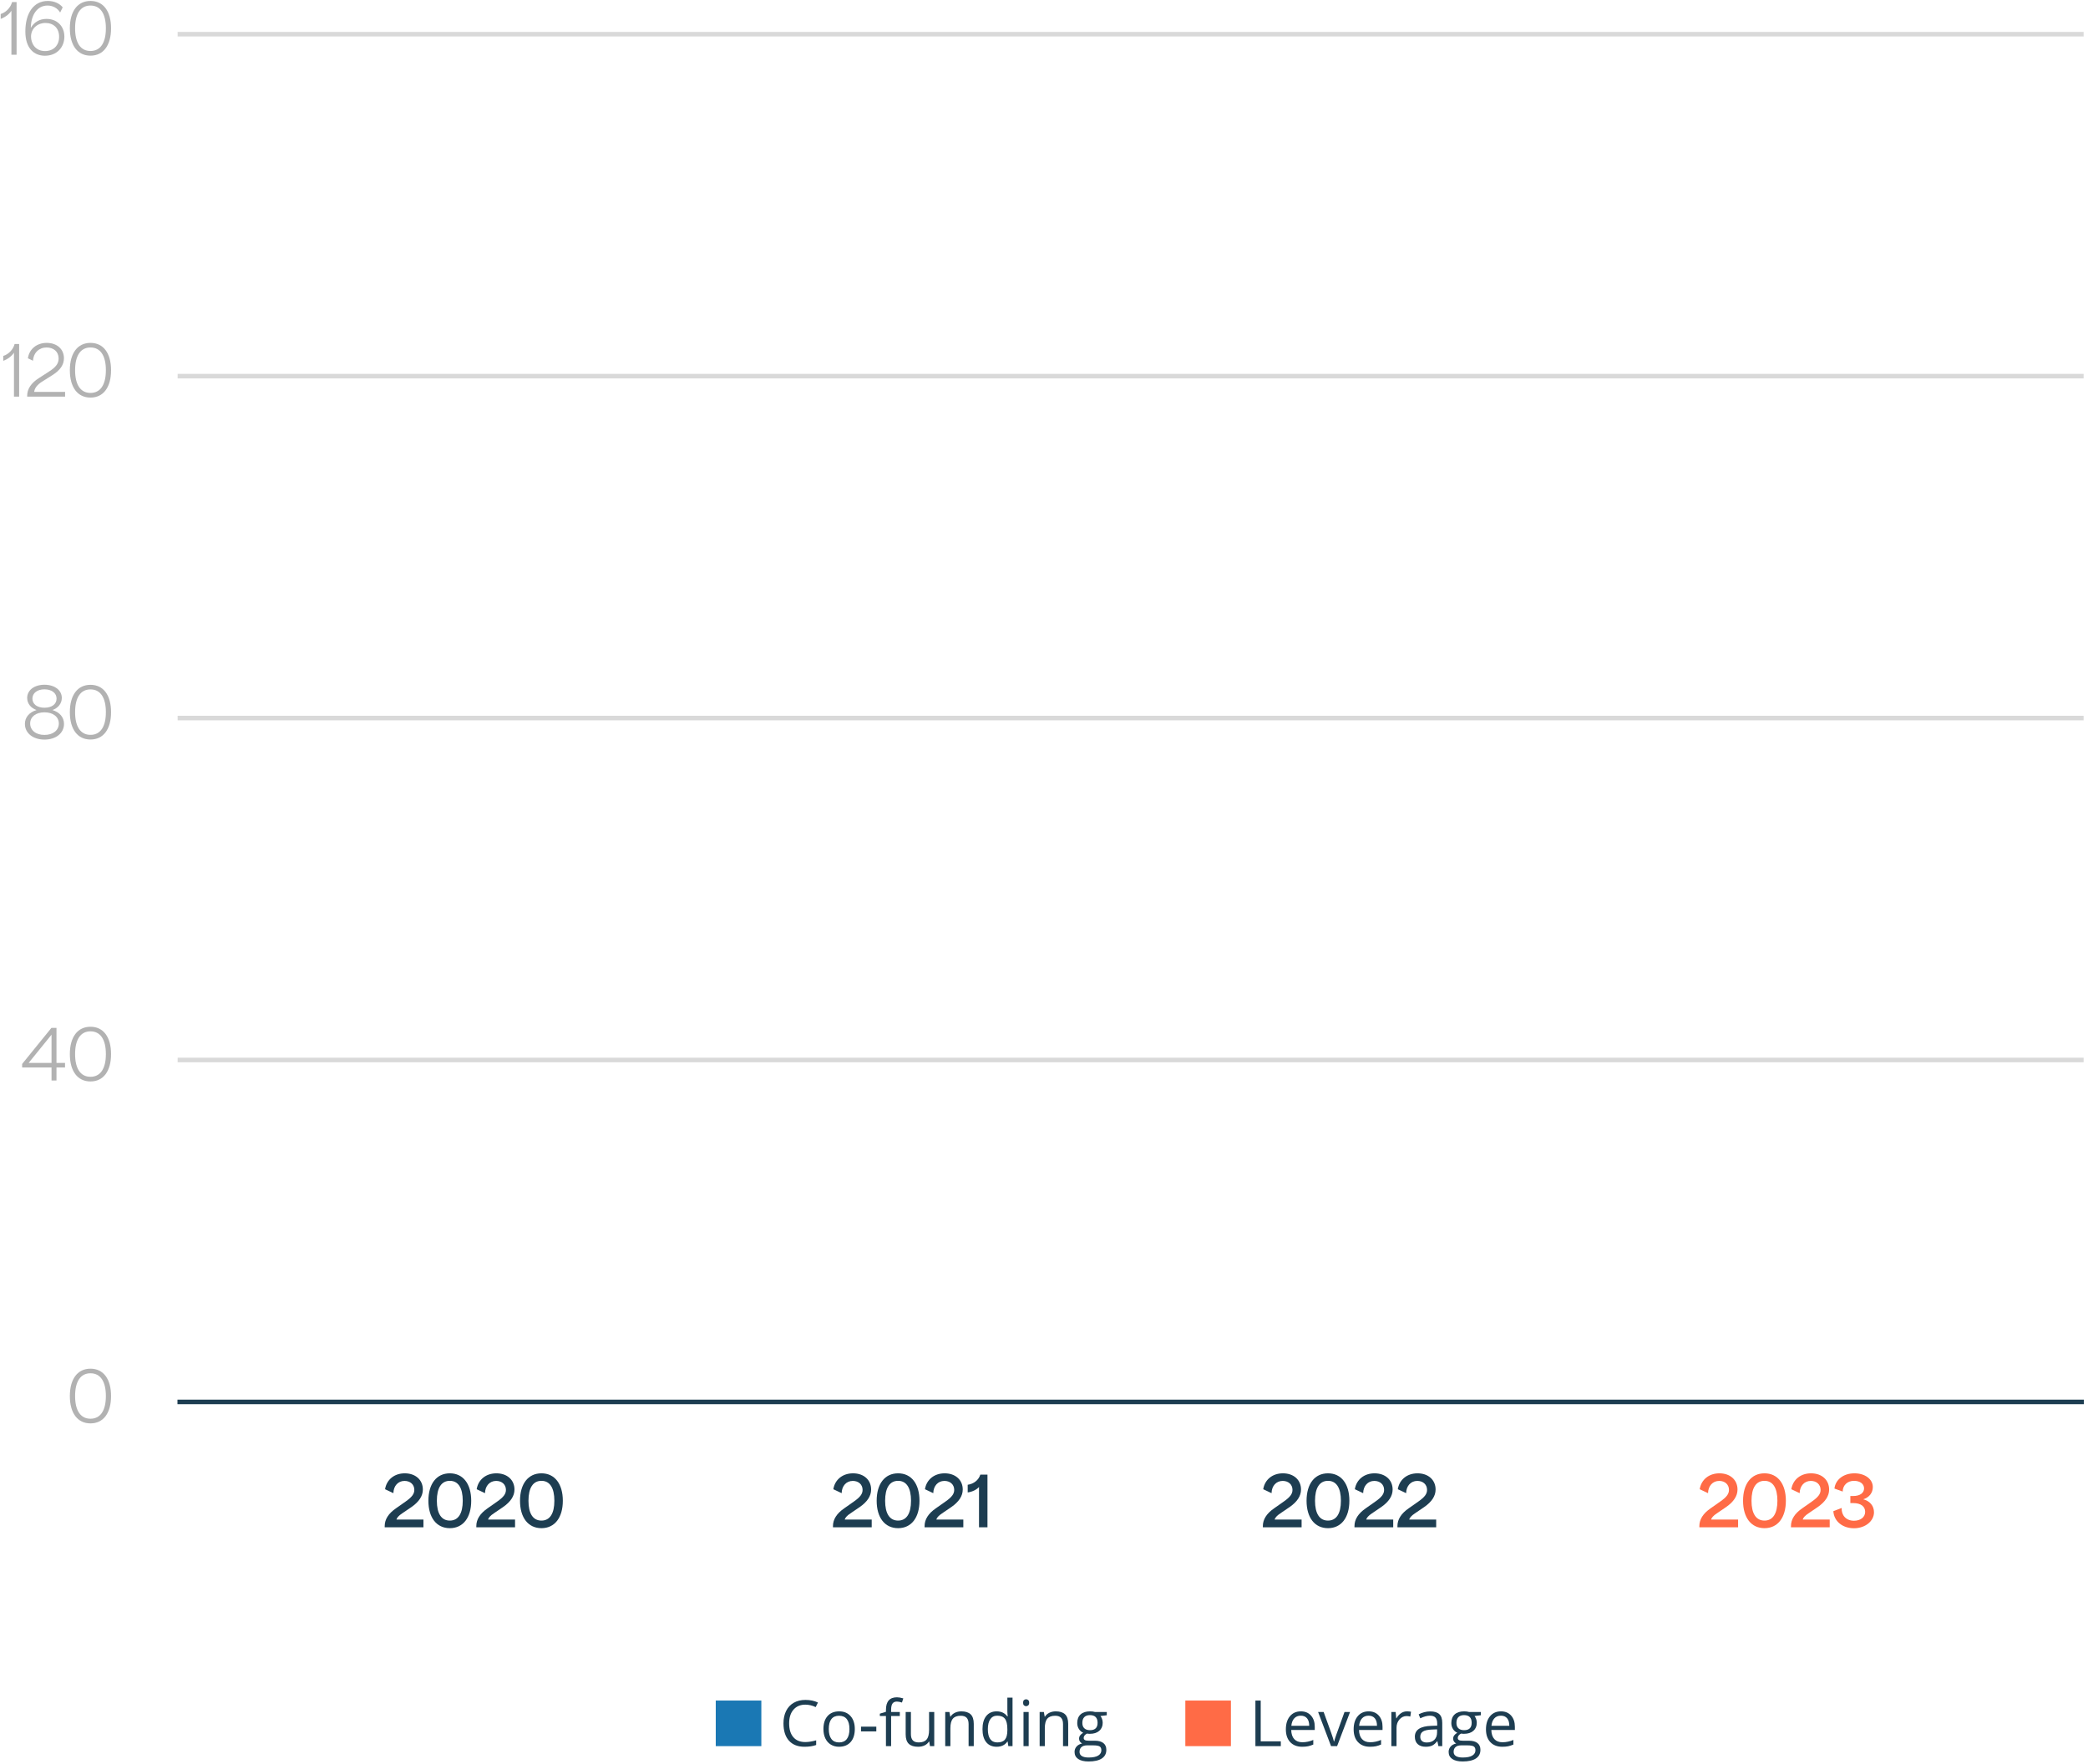 <?xml version="1.0" encoding="UTF-8"?>
<svg width="458px" height="387px" viewBox="0 0 458 387" version="1.1" xmlns="http://www.w3.org/2000/svg" xmlns:xlink="http://www.w3.org/1999/xlink">
    <title>Group 3 Copy 2</title>
    <g id="Design-2023-Overview-V4" stroke="none" stroke-width="1" fill="none" fill-rule="evenodd">
        <g id="vv" transform="translate(-164, -985)">
            <g id="Group-3-Copy-2" transform="translate(164.152, 985.208)">
                <g id="05-2021-Numbers/funding-leverage-chart" transform="translate(0, -0)">
                    <line x1="39.312" y1="232.292" x2="456.384" y2="232.292" id="Line-4" stroke="#D9D9D9" stroke-linecap="square"></line>
                    <g id="0" transform="translate(15.168, 300)" fill="#666666" fill-rule="nonzero" opacity="0.5">
                        <path d="M9.04,6 C9.04,2.256 7.36,0 4.528,0 C1.696,0 0,2.256 0,6 C0,9.744 1.696,12 4.528,12 C7.36,12 9.04,9.744 9.04,6 Z M1.152,6 C1.152,2.864 2.304,1.008 4.528,1.008 C6.752,1.008 7.904,2.864 7.904,6 C7.904,9.12 6.752,10.976 4.528,10.976 C2.304,10.976 1.152,9.12 1.152,6 Z" id="Shape"></path>
                    </g>
                    <g id="40" transform="translate(4.704, 225)" fill="#666666" fill-rule="nonzero" opacity="0.5">
                        <path d="M7.536,11.792 L7.536,8.928 L9.408,8.928 L9.408,7.936 L7.536,7.936 L7.536,0.256 L6.416,0.256 L0,8.16 L0,8.928 L6.448,8.928 L6.448,11.792 L7.536,11.792 Z M1.424,7.936 L6.448,1.744 L6.448,7.936 L1.424,7.936 Z" id="Shape"></path>
                        <path d="M19.504,6 C19.504,2.256 17.824,0 14.992,0 C12.16,0 10.464,2.256 10.464,6 C10.464,9.744 12.16,12 14.992,12 C17.824,12 19.504,9.744 19.504,6 Z M11.616,6 C11.616,2.864 12.768,1.008 14.992,1.008 C17.216,1.008 18.368,2.864 18.368,6 C18.368,9.12 17.216,10.976 14.992,10.976 C12.768,10.976 11.616,9.12 11.616,6 Z" id="Shape"></path>
                    </g>
                    <g id="80" transform="translate(5.312, 149.984)" fill="#666666" fill-rule="nonzero" opacity="0.5">
                        <path d="M8.576,8.592 C8.576,7.136 7.632,6.032 6.048,5.552 C7.312,5.088 8.096,4.096 8.096,2.896 C8.096,1.184 6.512,0 4.288,0 C2.064,0 0.496,1.184 0.496,2.896 C0.496,4.096 1.264,5.088 2.544,5.552 C0.96,6.032 0,7.136 0,8.592 C0,10.608 1.776,12.032 4.288,12.032 C6.816,12.032 8.576,10.608 8.576,8.592 Z M1.648,3.04 C1.648,1.824 2.72,1.008 4.288,1.008 C5.872,1.008 6.944,1.824 6.944,3.04 C6.944,4.272 5.888,5.04 4.288,5.04 C2.704,5.04 1.648,4.272 1.648,3.04 Z M1.152,8.496 C1.152,7.056 2.384,6.048 4.288,6.048 C6.192,6.048 7.44,7.056 7.44,8.496 C7.44,9.968 6.192,11.008 4.288,11.008 C2.384,11.008 1.152,9.968 1.152,8.496 Z" id="Shape"></path>
                        <path d="M18.896,6.016 C18.896,2.272 17.216,0.016 14.384,0.016 C11.552,0.016 9.856,2.272 9.856,6.016 C9.856,9.76 11.552,12.016 14.384,12.016 C17.216,12.016 18.896,9.76 18.896,6.016 Z M11.008,6.016 C11.008,2.88 12.16,1.024 14.384,1.024 C16.608,1.024 17.76,2.88 17.76,6.016 C17.76,9.136 16.608,10.992 14.384,10.992 C12.16,10.992 11.008,9.136 11.008,6.016 Z" id="Shape"></path>
                    </g>
                    <g id="120" transform="translate(0.56, 75)" fill="#666666" fill-rule="nonzero" opacity="0.5">
                        <path d="M3.488,11.792 L3.488,0.24 L2.496,0.24 C2.176,1.472 1.152,2.512 0,2.864 L0,3.936 C0.976,3.584 1.84,2.928 2.352,2.16 L2.352,11.792 L3.488,11.792 Z" id="Path"></path>
                        <path d="M13.568,11.792 L13.568,10.752 L6.784,10.752 C6.864,9.984 7.424,9.168 8.608,8.448 L10.816,7.056 C12.496,5.984 13.312,4.8 13.312,3.376 C13.312,1.312 11.728,0 9.536,0 C7.376,0 5.712,1.312 5.408,3.376 L6.528,3.92 C6.64,2.144 7.872,1.008 9.504,1.008 C11.024,1.008 12.144,1.904 12.144,3.424 C12.144,4.464 11.616,5.296 10.016,6.304 L7.808,7.728 C6.096,8.816 5.248,10.144 5.248,11.584 L5.248,11.792 L13.568,11.792 Z" id="Path"></path>
                        <path d="M23.648,6 C23.648,2.256 21.968,0 19.136,0 C16.304,0 14.608,2.256 14.608,6 C14.608,9.744 16.304,12 19.136,12 C21.968,12 23.648,9.744 23.648,6 Z M15.76,6 C15.76,2.864 16.912,1.008 19.136,1.008 C21.36,1.008 22.512,2.864 22.512,6 C22.512,9.12 21.36,10.976 19.136,10.976 C16.912,10.976 15.76,9.12 15.76,6 Z" id="Shape"></path>
                    </g>
                    <g id="160" fill="#666666" fill-rule="nonzero" opacity="0.5">
                        <path d="M3.488,11.792 L3.488,0.24 L2.496,0.24 C2.176,1.472 1.152,2.512 0,2.864 L0,3.936 C0.976,3.584 1.84,2.928 2.352,2.16 L2.352,11.792 L3.488,11.792 Z" id="Path"></path>
                        <path d="M13.968,7.824 C13.968,5.536 12.368,3.936 10.048,3.936 C8.528,3.936 7.312,4.656 6.608,5.904 C6.656,2.944 8.096,1.008 10.272,1.008 C11.472,1.008 12.48,1.6 13.04,2.544 L13.6,1.408 C12.912,0.528 11.696,0 10.352,0 C7.2,0 5.408,2.688 5.408,6.704 C5.408,10.432 7.344,12.016 9.712,12.016 C12.288,12.016 13.968,10.192 13.968,7.824 Z M6.656,7.824 C6.656,6.064 8.048,4.832 9.824,4.832 C11.616,4.832 12.816,5.984 12.816,7.856 C12.816,9.728 11.616,10.992 9.728,10.992 C7.616,10.992 6.656,9.344 6.656,7.824 Z" id="Shape"></path>
                        <path d="M24.208,6 C24.208,2.256 22.528,0 19.696,0 C16.864,0 15.168,2.256 15.168,6 C15.168,9.744 16.864,12 19.696,12 C22.528,12 24.208,9.744 24.208,6 Z M16.32,6 C16.32,2.864 17.472,1.008 19.696,1.008 C21.92,1.008 23.072,2.864 23.072,6 C23.072,9.12 21.92,10.976 19.696,10.976 C17.472,10.976 16.32,9.12 16.32,6 Z" id="Shape"></path>
                    </g>
                    <line x1="39.312" y1="82.292" x2="456.384" y2="82.292" id="Line-4" stroke="#D9D9D9" stroke-linecap="square"></line>
                    <line x1="39.312" y1="7.292" x2="456.384" y2="7.292" id="Line-4" stroke="#D9D9D9" stroke-linecap="square"></line>
                    <line x1="39.312" y1="157.292" x2="456.384" y2="157.292" id="Line-4" stroke="#D9D9D9" stroke-linecap="square"></line>
                    <line x1="39.276" y1="307.292" x2="456.447" y2="307.292" id="Line-4" stroke="#1D3D51" stroke-linecap="square"></line>
                    <g id="Group-14" transform="translate(156.848, 372.08)">
                        <g id="Group">
                            <g id="Co-funding" transform="translate(14.854, 0)" fill="#1D3D51" fill-rule="nonzero">
                                <path d="M4.799,1.613 C3.701,1.613 2.833,1.979 2.198,2.71 C1.562,3.442 1.244,4.443 1.244,5.715 C1.244,7.023 1.551,8.033 2.164,8.747 C2.777,9.46 3.65,9.816 4.785,9.816 C5.482,9.816 6.278,9.691 7.171,9.44 L7.171,10.459 C6.478,10.719 5.624,10.849 4.607,10.849 C3.135,10.849 2,10.402 1.2,9.509 C0.4,8.616 0,7.346 0,5.701 C0,4.671 0.193,3.769 0.578,2.994 C0.963,2.219 1.519,1.622 2.246,1.203 C2.972,0.784 3.828,0.574 4.812,0.574 C5.861,0.574 6.777,0.766 7.561,1.148 L7.068,2.146 C6.312,1.791 5.555,1.613 4.799,1.613 Z" id="Path"></path>
                                <path d="M15.647,6.959 C15.647,8.18 15.34,9.134 14.725,9.82 C14.109,10.506 13.259,10.849 12.175,10.849 C11.505,10.849 10.91,10.691 10.391,10.377 C9.871,10.062 9.47,9.611 9.188,9.023 C8.905,8.436 8.764,7.747 8.764,6.959 C8.764,5.738 9.069,4.786 9.68,4.105 C10.29,3.424 11.138,3.083 12.223,3.083 C13.271,3.083 14.104,3.432 14.721,4.129 C15.339,4.826 15.647,5.77 15.647,6.959 Z M9.939,6.959 C9.939,7.916 10.131,8.645 10.514,9.146 C10.896,9.648 11.459,9.898 12.202,9.898 C12.945,9.898 13.509,9.649 13.894,9.15 C14.279,8.651 14.472,7.921 14.472,6.959 C14.472,6.007 14.279,5.283 13.894,4.789 C13.509,4.294 12.94,4.047 12.188,4.047 C11.446,4.047 10.885,4.291 10.507,4.778 C10.129,5.266 9.939,5.993 9.939,6.959 Z" id="Shape"></path>
                                <polygon id="Path" points="17.008 7.479 17.008 6.439 20.364 6.439 20.364 7.479"></polygon>
                                <path d="M25.519,4.102 L23.611,4.102 L23.611,10.712 L22.477,10.712 L22.477,4.102 L21.137,4.102 L21.137,3.589 L22.477,3.179 L22.477,2.762 C22.477,0.921 23.281,0 24.89,0 C25.286,0 25.751,0.08 26.284,0.239 L25.99,1.148 C25.553,1.007 25.179,0.937 24.869,0.937 C24.441,0.937 24.124,1.079 23.919,1.364 C23.714,1.649 23.611,2.105 23.611,2.734 L23.611,3.22 L25.519,3.22 L25.519,4.102 Z" id="Path"></path>
                                <path d="M27.952,3.22 L27.952,8.08 C27.952,8.691 28.091,9.146 28.369,9.447 C28.647,9.748 29.082,9.898 29.675,9.898 C30.459,9.898 31.032,9.684 31.394,9.256 C31.756,8.827 31.938,8.128 31.938,7.157 L31.938,3.22 L33.072,3.22 L33.072,10.712 L32.136,10.712 L31.972,9.707 L31.91,9.707 C31.678,10.076 31.355,10.359 30.943,10.555 C30.53,10.751 30.06,10.849 29.531,10.849 C28.62,10.849 27.937,10.632 27.484,10.199 C27.03,9.766 26.804,9.074 26.804,8.121 L26.804,3.22 L27.952,3.22 Z" id="Path"></path>
                                <path d="M40.605,10.712 L40.605,5.865 C40.605,5.255 40.466,4.799 40.188,4.498 C39.91,4.197 39.475,4.047 38.883,4.047 C38.099,4.047 37.525,4.259 37.16,4.683 C36.796,5.106 36.613,5.806 36.613,6.781 L36.613,10.712 L35.479,10.712 L35.479,3.22 L36.401,3.22 L36.586,4.245 L36.641,4.245 C36.873,3.876 37.199,3.59 37.618,3.387 C38.037,3.184 38.505,3.083 39.02,3.083 C39.922,3.083 40.601,3.301 41.057,3.736 C41.512,4.171 41.74,4.867 41.74,5.824 L41.74,10.712 L40.605,10.712 Z" id="Path"></path>
                                <path d="M49.171,9.707 L49.109,9.707 C48.585,10.468 47.801,10.849 46.758,10.849 C45.778,10.849 45.016,10.514 44.471,9.844 C43.927,9.174 43.654,8.221 43.654,6.986 C43.654,5.751 43.928,4.792 44.475,4.108 C45.021,3.425 45.783,3.083 46.758,3.083 C47.774,3.083 48.553,3.452 49.096,4.19 L49.185,4.19 L49.137,3.65 L49.109,3.124 L49.109,0.075 L50.244,0.075 L50.244,10.712 L49.321,10.712 L49.171,9.707 Z M46.901,9.898 C47.676,9.898 48.238,9.688 48.586,9.266 C48.935,8.845 49.109,8.164 49.109,7.226 L49.109,6.986 C49.109,5.924 48.933,5.167 48.58,4.713 C48.226,4.26 47.662,4.033 46.888,4.033 C46.222,4.033 45.713,4.292 45.36,4.809 C45.007,5.326 44.83,6.057 44.83,7 C44.83,7.957 45.006,8.679 45.356,9.167 C45.707,9.655 46.222,9.898 46.901,9.898 Z" id="Shape"></path>
                                <path d="M53.785,10.712 L52.65,10.712 L52.65,3.22 L53.785,3.22 L53.785,10.712 Z M52.555,1.189 C52.555,0.93 52.618,0.739 52.746,0.619 C52.874,0.498 53.033,0.438 53.225,0.438 C53.407,0.438 53.564,0.499 53.696,0.622 C53.828,0.745 53.895,0.934 53.895,1.189 C53.895,1.445 53.828,1.635 53.696,1.76 C53.564,1.886 53.407,1.948 53.225,1.948 C53.033,1.948 52.874,1.886 52.746,1.76 C52.618,1.635 52.555,1.445 52.555,1.189 Z" id="Shape"></path>
                                <path d="M61.318,10.712 L61.318,5.865 C61.318,5.255 61.179,4.799 60.901,4.498 C60.623,4.197 60.188,4.047 59.596,4.047 C58.812,4.047 58.238,4.259 57.873,4.683 C57.508,5.106 57.326,5.806 57.326,6.781 L57.326,10.712 L56.191,10.712 L56.191,3.22 L57.114,3.22 L57.299,4.245 L57.354,4.245 C57.586,3.876 57.912,3.59 58.331,3.387 C58.75,3.184 59.217,3.083 59.732,3.083 C60.635,3.083 61.314,3.301 61.77,3.736 C62.225,4.171 62.453,4.867 62.453,5.824 L62.453,10.712 L61.318,10.712 Z" id="Path"></path>
                                <path d="M70.916,3.22 L70.916,3.938 L69.528,4.102 C69.656,4.261 69.77,4.47 69.87,4.727 C69.97,4.985 70.021,5.275 70.021,5.599 C70.021,6.332 69.77,6.918 69.269,7.355 C68.767,7.793 68.079,8.012 67.204,8.012 C66.981,8.012 66.771,7.993 66.575,7.957 C66.092,8.212 65.851,8.534 65.851,8.921 C65.851,9.126 65.935,9.278 66.104,9.375 C66.272,9.473 66.562,9.522 66.972,9.522 L68.298,9.522 C69.109,9.522 69.732,9.693 70.167,10.035 C70.603,10.377 70.82,10.874 70.82,11.525 C70.82,12.355 70.488,12.987 69.822,13.422 C69.157,13.858 68.186,14.075 66.91,14.075 C65.93,14.075 65.175,13.893 64.644,13.528 C64.113,13.164 63.848,12.649 63.848,11.983 C63.848,11.528 63.993,11.133 64.285,10.801 C64.577,10.468 64.987,10.243 65.516,10.124 C65.324,10.037 65.164,9.903 65.034,9.721 C64.904,9.538 64.839,9.326 64.839,9.085 C64.839,8.812 64.912,8.572 65.058,8.367 C65.203,8.162 65.434,7.964 65.748,7.772 C65.361,7.613 65.045,7.342 64.801,6.959 C64.557,6.576 64.436,6.139 64.436,5.646 C64.436,4.826 64.682,4.194 65.174,3.75 C65.666,3.305 66.363,3.083 67.266,3.083 C67.658,3.083 68.011,3.129 68.325,3.22 L70.916,3.22 Z M64.941,11.97 C64.941,12.375 65.112,12.683 65.454,12.893 C65.796,13.102 66.286,13.207 66.924,13.207 C67.876,13.207 68.582,13.065 69.04,12.78 C69.498,12.495 69.727,12.109 69.727,11.621 C69.727,11.215 69.601,10.934 69.351,10.777 C69.1,10.62 68.628,10.541 67.936,10.541 L66.575,10.541 C66.06,10.541 65.659,10.664 65.372,10.91 C65.085,11.156 64.941,11.509 64.941,11.97 Z M65.557,5.619 C65.557,6.143 65.705,6.54 66.001,6.809 C66.297,7.077 66.71,7.212 67.238,7.212 C68.346,7.212 68.899,6.674 68.899,5.599 C68.899,4.473 68.339,3.91 67.218,3.91 C66.685,3.91 66.274,4.054 65.987,4.341 C65.7,4.628 65.557,5.054 65.557,5.619 Z" id="Shape"></path>
                            </g>
                            <rect id="Rectangle" stroke="#1A78B4" fill="#1A78B4" x="0.5" y="1.212" width="9" height="9"></rect>
                        </g>
                        <g id="Group-6" transform="translate(103, 0.712)">
                            <g id="Leverage" transform="translate(15.374, 0.006)" fill="#1D3D51" fill-rule="nonzero">
                                <polygon id="Path" points="0 9.994 0 0 1.162 0 1.162 8.941 5.571 8.941 5.571 9.994"></polygon>
                                <path d="M10.261,10.131 C9.153,10.131 8.279,9.794 7.639,9.119 C6.999,8.445 6.679,7.508 6.679,6.31 C6.679,5.102 6.976,4.143 7.571,3.432 C8.166,2.721 8.964,2.365 9.967,2.365 C10.906,2.365 11.648,2.674 12.195,3.292 C12.742,3.909 13.016,4.724 13.016,5.735 L13.016,6.453 L7.854,6.453 C7.877,7.333 8.099,8 8.521,8.456 C8.943,8.912 9.536,9.14 10.302,9.14 C11.108,9.14 11.906,8.971 12.694,8.634 L12.694,9.646 C12.293,9.819 11.914,9.943 11.556,10.018 C11.198,10.093 10.767,10.131 10.261,10.131 Z M9.953,3.315 C9.352,3.315 8.872,3.511 8.514,3.903 C8.156,4.295 7.946,4.838 7.882,5.53 L11.799,5.53 C11.799,4.815 11.639,4.267 11.32,3.886 C11.001,3.506 10.546,3.315 9.953,3.315 Z" id="Shape"></path>
                                <path d="M16.591,9.994 L13.747,2.502 L14.964,2.502 L16.577,6.945 C16.942,7.984 17.156,8.659 17.22,8.969 L17.274,8.969 C17.325,8.727 17.483,8.227 17.75,7.468 C18.016,6.709 18.614,5.054 19.544,2.502 L20.761,2.502 L17.917,9.994 L16.591,9.994 Z" id="Path"></path>
                                <path d="M25.129,10.131 C24.021,10.131 23.148,9.794 22.507,9.119 C21.867,8.445 21.547,7.508 21.547,6.31 C21.547,5.102 21.844,4.143 22.439,3.432 C23.034,2.721 23.832,2.365 24.835,2.365 C25.774,2.365 26.517,2.674 27.063,3.292 C27.61,3.909 27.884,4.724 27.884,5.735 L27.884,6.453 L22.723,6.453 C22.745,7.333 22.968,8 23.389,8.456 C23.811,8.912 24.404,9.14 25.17,9.14 C25.977,9.14 26.774,8.971 27.562,8.634 L27.562,9.646 C27.161,9.819 26.782,9.943 26.424,10.018 C26.067,10.093 25.635,10.131 25.129,10.131 Z M24.821,3.315 C24.22,3.315 23.74,3.511 23.382,3.903 C23.025,4.295 22.814,4.838 22.75,5.53 L26.667,5.53 C26.667,4.815 26.507,4.267 26.188,3.886 C25.869,3.506 25.414,3.315 24.821,3.315 Z" id="Shape"></path>
                                <path d="M33.236,2.365 C33.569,2.365 33.868,2.393 34.132,2.447 L33.975,3.5 C33.665,3.432 33.391,3.397 33.154,3.397 C32.548,3.397 32.03,3.644 31.599,4.136 C31.168,4.628 30.953,5.241 30.953,5.975 L30.953,9.994 L29.818,9.994 L29.818,2.502 L30.755,2.502 L30.885,3.89 L30.939,3.89 C31.217,3.402 31.552,3.026 31.944,2.762 C32.336,2.497 32.767,2.365 33.236,2.365 Z" id="Path"></path>
                                <path d="M40.141,9.994 L39.915,8.928 L39.86,8.928 C39.487,9.397 39.114,9.715 38.743,9.881 C38.371,10.048 37.908,10.131 37.352,10.131 C36.609,10.131 36.027,9.939 35.605,9.557 C35.183,9.174 34.973,8.629 34.973,7.923 C34.973,6.41 36.183,5.617 38.603,5.544 L39.874,5.503 L39.874,5.038 C39.874,4.45 39.748,4.016 39.495,3.736 C39.242,3.456 38.837,3.315 38.281,3.315 C37.657,3.315 36.951,3.507 36.162,3.89 L35.813,3.021 C36.183,2.821 36.587,2.664 37.027,2.55 C37.467,2.436 37.908,2.379 38.35,2.379 C39.243,2.379 39.905,2.577 40.335,2.974 C40.766,3.37 40.981,4.006 40.981,4.881 L40.981,9.994 L40.141,9.994 Z M37.577,9.194 C38.284,9.194 38.838,9.001 39.242,8.613 C39.645,8.226 39.847,7.684 39.847,6.986 L39.847,6.31 L38.712,6.357 C37.81,6.389 37.159,6.529 36.76,6.778 C36.361,7.026 36.162,7.412 36.162,7.937 C36.162,8.347 36.286,8.659 36.535,8.873 C36.783,9.087 37.131,9.194 37.577,9.194 Z" id="Shape"></path>
                                <path d="M49.451,2.502 L49.451,3.22 L48.063,3.384 C48.191,3.543 48.305,3.752 48.405,4.009 C48.506,4.267 48.556,4.557 48.556,4.881 C48.556,5.615 48.305,6.2 47.804,6.638 C47.302,7.075 46.614,7.294 45.739,7.294 C45.516,7.294 45.306,7.276 45.11,7.239 C44.627,7.494 44.386,7.816 44.386,8.203 C44.386,8.408 44.47,8.56 44.639,8.658 C44.807,8.756 45.097,8.805 45.507,8.805 L46.833,8.805 C47.644,8.805 48.267,8.976 48.703,9.317 C49.138,9.659 49.355,10.156 49.355,10.808 C49.355,11.637 49.023,12.269 48.357,12.705 C47.692,13.14 46.721,13.357 45.445,13.357 C44.465,13.357 43.71,13.175 43.179,12.811 C42.648,12.446 42.383,11.931 42.383,11.266 C42.383,10.81 42.529,10.416 42.82,10.083 C43.112,9.75 43.522,9.525 44.051,9.406 C43.859,9.32 43.699,9.185 43.569,9.003 C43.439,8.821 43.374,8.609 43.374,8.367 C43.374,8.094 43.447,7.854 43.593,7.649 C43.739,7.444 43.969,7.246 44.283,7.055 C43.896,6.895 43.58,6.624 43.336,6.241 C43.093,5.858 42.971,5.421 42.971,4.929 C42.971,4.108 43.217,3.476 43.709,3.032 C44.201,2.587 44.898,2.365 45.801,2.365 C46.193,2.365 46.546,2.411 46.86,2.502 L49.451,2.502 Z M43.477,11.252 C43.477,11.658 43.647,11.965 43.989,12.175 C44.331,12.384 44.821,12.489 45.459,12.489 C46.411,12.489 47.117,12.347 47.575,12.062 C48.033,11.777 48.262,11.391 48.262,10.903 C48.262,10.498 48.136,10.216 47.886,10.059 C47.635,9.902 47.163,9.823 46.471,9.823 L45.11,9.823 C44.595,9.823 44.194,9.946 43.907,10.192 C43.62,10.438 43.477,10.792 43.477,11.252 Z M44.092,4.901 C44.092,5.425 44.24,5.822 44.536,6.091 C44.832,6.36 45.245,6.494 45.773,6.494 C46.881,6.494 47.435,5.956 47.435,4.881 C47.435,3.755 46.874,3.192 45.753,3.192 C45.22,3.192 44.81,3.336 44.522,3.623 C44.235,3.91 44.092,4.336 44.092,4.901 Z" id="Shape"></path>
                                <path d="M54.154,10.131 C53.047,10.131 52.173,9.794 51.533,9.119 C50.892,8.445 50.572,7.508 50.572,6.31 C50.572,5.102 50.87,4.143 51.464,3.432 C52.059,2.721 52.858,2.365 53.86,2.365 C54.799,2.365 55.542,2.674 56.089,3.292 C56.636,3.909 56.909,4.724 56.909,5.735 L56.909,6.453 L51.748,6.453 C51.771,7.333 51.993,8 52.415,8.456 C52.836,8.912 53.43,9.14 54.195,9.14 C55.002,9.14 55.799,8.971 56.588,8.634 L56.588,9.646 C56.187,9.819 55.807,9.943 55.45,10.018 C55.092,10.093 54.66,10.131 54.154,10.131 Z M53.847,3.315 C53.245,3.315 52.765,3.511 52.408,3.903 C52.05,4.295 51.839,4.838 51.775,5.53 L55.692,5.53 C55.692,4.815 55.533,4.267 55.214,3.886 C54.895,3.506 54.439,3.315 53.847,3.315 Z" id="Shape"></path>
                            </g>
                            <rect id="Rectangle-Copy-5" fill="#FF6B46" x="0" y="0" width="10" height="10"></rect>
                        </g>
                    </g>
                    <g id="Group-16" transform="translate(84.232, 322.952)" fill="#1D3D51" fill-rule="nonzero">
                        <g id="2020" transform="translate(0, 0)">
                            <path d="M8.496,11.84 L8.496,10.144 L2.576,10.144 C2.672,9.76 3.072,9.28 3.808,8.8 L5.856,7.408 C7.536,6.24 8.368,4.976 8.368,3.552 C8.368,1.424 6.736,0 4.4,0 C2.128,0 0.416,1.376 0.08,3.488 L1.904,4.352 C1.936,2.752 2.944,1.664 4.352,1.664 C5.6,1.664 6.496,2.448 6.496,3.632 C6.496,4.512 5.984,5.216 4.56,6.208 L2.464,7.68 C0.816,8.816 0,10.112 0,11.568 L0,11.84 L8.496,11.84 Z" id="Path"></path>
                            <path d="M18.976,6.016 C18.976,2.304 17.184,0 14.288,0 C11.376,0 9.584,2.304 9.584,6.016 C9.584,9.728 11.376,12.032 14.288,12.032 C17.184,12.032 18.976,9.728 18.976,6.016 Z M11.44,6.016 C11.44,3.2 12.432,1.648 14.288,1.648 C16.128,1.648 17.12,3.2 17.12,6.016 C17.12,8.832 16.128,10.368 14.288,10.368 C12.432,10.368 11.44,8.832 11.44,6.016 Z" id="Shape"></path>
                            <path d="M28.592,11.84 L28.592,10.144 L22.672,10.144 C22.768,9.76 23.168,9.28 23.904,8.8 L25.952,7.408 C27.632,6.24 28.464,4.976 28.464,3.552 C28.464,1.424 26.832,0 24.496,0 C22.224,0 20.512,1.376 20.176,3.488 L22,4.352 C22.032,2.752 23.04,1.664 24.448,1.664 C25.696,1.664 26.592,2.448 26.592,3.632 C26.592,4.512 26.08,5.216 24.656,6.208 L22.56,7.68 C20.912,8.816 20.096,10.112 20.096,11.568 L20.096,11.84 L28.592,11.84 Z" id="Path"></path>
                            <path d="M39.072,6.016 C39.072,2.304 37.28,0 34.384,0 C31.472,0 29.68,2.304 29.68,6.016 C29.68,9.728 31.472,12.032 34.384,12.032 C37.28,12.032 39.072,9.728 39.072,6.016 Z M31.536,6.016 C31.536,3.2 32.528,1.648 34.384,1.648 C36.224,1.648 37.216,3.2 37.216,6.016 C37.216,8.832 36.224,10.368 34.384,10.368 C32.528,10.368 31.536,8.832 31.536,6.016 Z" id="Shape"></path>
                        </g>
                    </g>
                    <g id="Group-20" transform="translate(182.56, 322.952)" fill="#1D3D51" fill-rule="nonzero">
                        <g id="2021" transform="translate(0, 0)">
                            <path d="M8.496,11.84 L8.496,10.144 L2.576,10.144 C2.672,9.76 3.072,9.28 3.808,8.8 L5.856,7.408 C7.536,6.24 8.368,4.976 8.368,3.552 C8.368,1.424 6.736,0 4.4,0 C2.128,0 0.416,1.376 0.08,3.488 L1.904,4.352 C1.936,2.752 2.944,1.664 4.352,1.664 C5.6,1.664 6.496,2.448 6.496,3.632 C6.496,4.512 5.984,5.216 4.56,6.208 L2.464,7.68 C0.816,8.816 0,10.112 0,11.568 L0,11.84 L8.496,11.84 Z" id="Path"></path>
                            <path d="M18.976,6.016 C18.976,2.304 17.184,0 14.288,0 C11.376,0 9.584,2.304 9.584,6.016 C9.584,9.728 11.376,12.032 14.288,12.032 C17.184,12.032 18.976,9.728 18.976,6.016 Z M11.44,6.016 C11.44,3.2 12.432,1.648 14.288,1.648 C16.128,1.648 17.12,3.2 17.12,6.016 C17.12,8.832 16.128,10.368 14.288,10.368 C12.432,10.368 11.44,8.832 11.44,6.016 Z" id="Shape"></path>
                            <path d="M28.592,11.84 L28.592,10.144 L22.672,10.144 C22.768,9.76 23.168,9.28 23.904,8.8 L25.952,7.408 C27.632,6.24 28.464,4.976 28.464,3.552 C28.464,1.424 26.832,0 24.496,0 C22.224,0 20.512,1.376 20.176,3.488 L22,4.352 C22.032,2.752 23.04,1.664 24.448,1.664 C25.696,1.664 26.592,2.448 26.592,3.632 C26.592,4.512 26.08,5.216 24.656,6.208 L22.56,7.68 C20.912,8.816 20.096,10.112 20.096,11.568 L20.096,11.84 L28.592,11.84 Z" id="Path"></path>
                            <path d="M33.888,11.84 L33.888,0.288 L32.32,0.288 C31.952,1.472 30.896,2.32 29.552,2.512 L29.552,4.192 C30.528,4.064 31.44,3.632 32.032,3.008 L32.032,11.84 L33.888,11.84 Z" id="Path"></path>
                        </g>
                    </g>
                    <g id="Group-21" transform="translate(276.856, 322.952)" fill="#1D3D51" fill-rule="nonzero">
                        <g id="2022" transform="translate(0, 0)">
                            <path d="M8.496,11.84 L8.496,10.144 L2.576,10.144 C2.672,9.76 3.072,9.28 3.808,8.8 L5.856,7.408 C7.536,6.24 8.368,4.976 8.368,3.552 C8.368,1.424 6.736,0 4.4,0 C2.128,0 0.416,1.376 0.08,3.488 L1.904,4.352 C1.936,2.752 2.944,1.664 4.352,1.664 C5.6,1.664 6.496,2.448 6.496,3.632 C6.496,4.512 5.984,5.216 4.56,6.208 L2.464,7.68 C0.816,8.816 0,10.112 0,11.568 L0,11.84 L8.496,11.84 Z" id="Path"></path>
                            <path d="M18.976,6.016 C18.976,2.304 17.184,0 14.288,0 C11.376,0 9.584,2.304 9.584,6.016 C9.584,9.728 11.376,12.032 14.288,12.032 C17.184,12.032 18.976,9.728 18.976,6.016 Z M11.44,6.016 C11.44,3.2 12.432,1.648 14.288,1.648 C16.128,1.648 17.12,3.2 17.12,6.016 C17.12,8.832 16.128,10.368 14.288,10.368 C12.432,10.368 11.44,8.832 11.44,6.016 Z" id="Shape"></path>
                            <path d="M28.592,11.84 L28.592,10.144 L22.672,10.144 C22.768,9.76 23.168,9.28 23.904,8.8 L25.952,7.408 C27.632,6.24 28.464,4.976 28.464,3.552 C28.464,1.424 26.832,0 24.496,0 C22.224,0 20.512,1.376 20.176,3.488 L22,4.352 C22.032,2.752 23.04,1.664 24.448,1.664 C25.696,1.664 26.592,2.448 26.592,3.632 C26.592,4.512 26.08,5.216 24.656,6.208 L22.56,7.68 C20.912,8.816 20.096,10.112 20.096,11.568 L20.096,11.84 L28.592,11.84 Z" id="Path"></path>
                            <path d="M38.016,11.84 L38.016,10.144 L32.096,10.144 C32.192,9.76 32.592,9.28 33.328,8.8 L35.376,7.408 C37.056,6.24 37.888,4.976 37.888,3.552 C37.888,1.424 36.256,0 33.92,0 C31.648,0 29.936,1.376 29.6,3.488 L31.424,4.352 C31.456,2.752 32.464,1.664 33.872,1.664 C35.12,1.664 36.016,2.448 36.016,3.632 C36.016,4.512 35.504,5.216 34.08,6.208 L31.984,7.68 C30.336,8.816 29.52,10.112 29.52,11.568 L29.52,11.84 L38.016,11.84 Z" id="Path"></path>
                        </g>
                    </g>
                    <g id="Group-24" transform="translate(372.6, 322.952)" fill="#FF6B46" fill-rule="nonzero">
                        <g id="2023">
                            <path d="M8.496,11.84 L8.496,10.144 L2.576,10.144 C2.672,9.76 3.072,9.28 3.808,8.8 L5.856,7.408 C7.536,6.24 8.368,4.976 8.368,3.552 C8.368,1.424 6.736,0 4.4,0 C2.128,0 0.416,1.376 0.08,3.488 L1.904,4.352 C1.936,2.752 2.944,1.664 4.352,1.664 C5.6,1.664 6.496,2.448 6.496,3.632 C6.496,4.512 5.984,5.216 4.56,6.208 L2.464,7.68 C0.816,8.816 0,10.112 0,11.568 L0,11.84 L8.496,11.84 Z" id="Path"></path>
                            <path d="M18.976,6.016 C18.976,2.304 17.184,0 14.288,0 C11.376,0 9.584,2.304 9.584,6.016 C9.584,9.728 11.376,12.032 14.288,12.032 C17.184,12.032 18.976,9.728 18.976,6.016 Z M11.44,6.016 C11.44,3.2 12.432,1.648 14.288,1.648 C16.128,1.648 17.12,3.2 17.12,6.016 C17.12,8.832 16.128,10.368 14.288,10.368 C12.432,10.368 11.44,8.832 11.44,6.016 Z" id="Shape"></path>
                            <path d="M28.592,11.84 L28.592,10.144 L22.672,10.144 C22.768,9.76 23.168,9.28 23.904,8.8 L25.952,7.408 C27.632,6.24 28.464,4.976 28.464,3.552 C28.464,1.424 26.832,0 24.496,0 C22.224,0 20.512,1.376 20.176,3.488 L22,4.352 C22.032,2.752 23.04,1.664 24.448,1.664 C25.696,1.664 26.592,2.448 26.592,3.632 C26.592,4.512 26.08,5.216 24.656,6.208 L22.56,7.68 C20.912,8.816 20.096,10.112 20.096,11.568 L20.096,11.84 L28.592,11.84 Z" id="Path"></path>
                            <path d="M38.304,8.544 C38.304,7.152 37.424,6.08 35.952,5.696 C37.248,5.296 38.048,4.272 38.048,3.024 C38.048,1.248 36.304,0 34.016,0 C31.6,0 29.84,1.408 29.632,3.344 L31.44,4 C31.456,2.656 32.432,1.648 33.92,1.648 C35.232,1.648 36.128,2.304 36.128,3.312 C36.128,4.272 35.28,4.976 33.744,4.976 L33.12,4.976 L33.12,6.528 L33.744,6.528 C35.44,6.528 36.368,7.28 36.368,8.448 C36.368,9.648 35.312,10.4 33.92,10.4 C32.128,10.4 31.136,9.152 31.216,7.6 L29.392,8.304 C29.52,10.48 31.36,12.048 33.92,12.048 C36.416,12.048 38.304,10.464 38.304,8.544 Z" id="Path"></path>
                        </g>
                    </g>
                </g>
                <g id="05-2021-Numbers/funding-leverage-bars" transform="translate(81.848, 6.792)"></g>
            </g>
        </g>
    </g>
</svg>